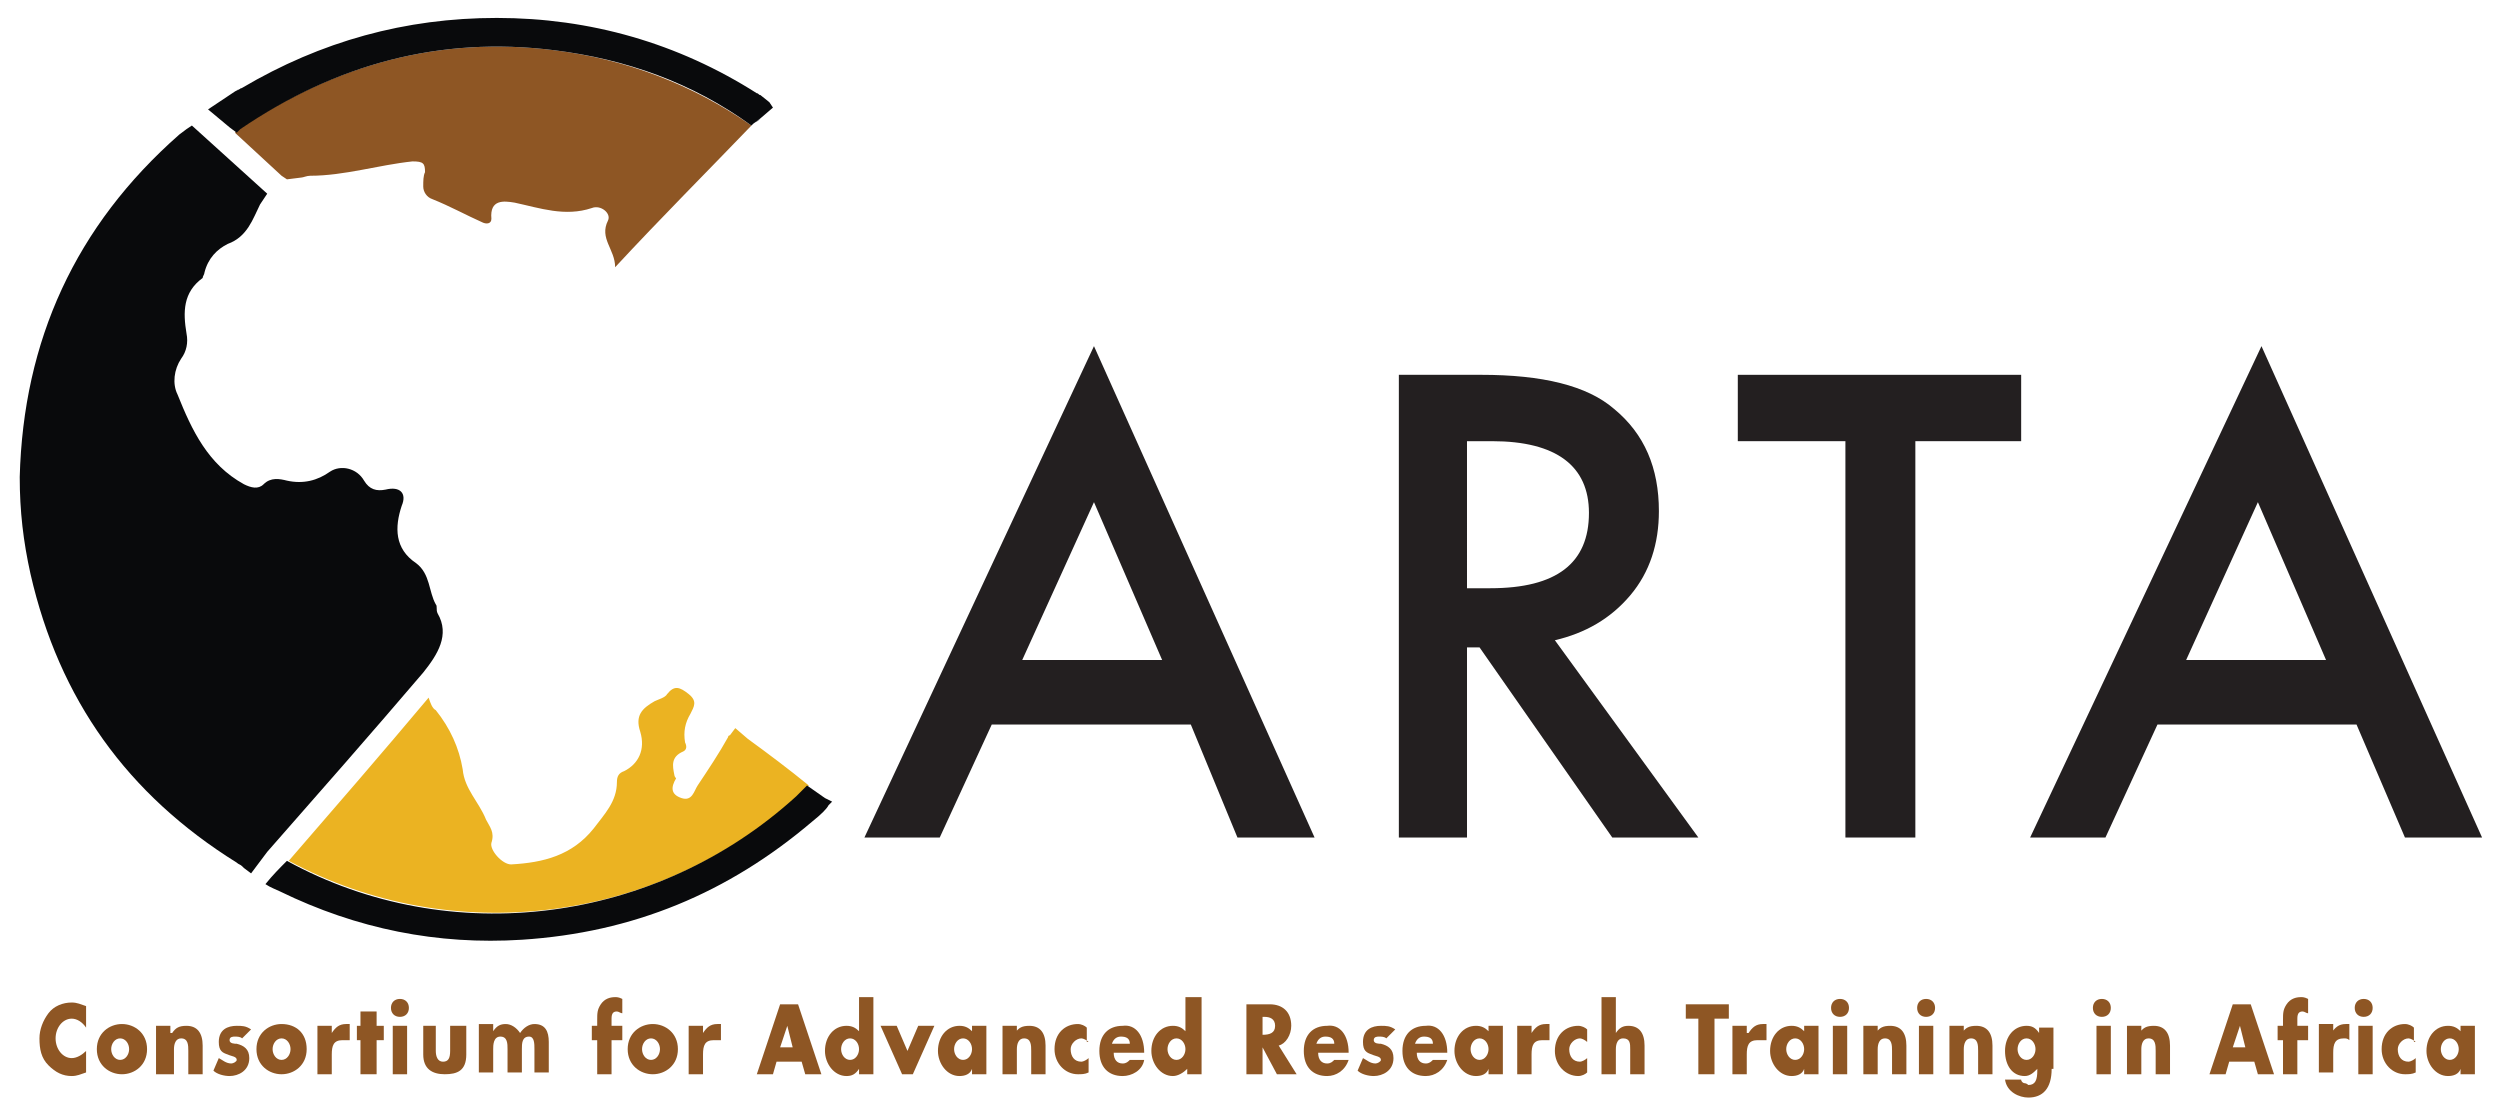 <svg xmlns="http://www.w3.org/2000/svg" xmlns:xlink="http://www.w3.org/1999/xlink" id="Layer_1" x="0px" y="0px" viewBox="0 0 139.4 62.2" style="enable-background:new 0 0 139.4 62.2;" xml:space="preserve"><style type="text/css">	.st0{fill:#090A0C;}	.st1{fill:#EBB322;}	.st2{fill:#8E5624;}	.st3{fill:#231F20;}</style><g>	<g>		<path class="st0" d="M23.6,37.5c-2.9,3.4-5.8,6.7-8.7,10l0,0l-0.9,1.2l-0.4-0.3l-0.1-0.1c-0.1-0.1-0.2-0.1-0.3-0.2   C7.1,44.3,3.3,39,1.7,32c-0.4-1.8-0.6-3.5-0.6-5.4C1.3,19,4.2,12.6,10,7.5l0.4-0.3l0,0L10.7,7l4.2,3.8l-0.4,0.6v0   c-0.4,0.8-0.7,1.8-1.8,2.2c-0.6,0.3-1.1,0.8-1.3,1.6c0,0.1-0.1,0.2-0.1,0.3c-1.1,0.8-1.1,1.9-0.9,3.1c0.1,0.5,0,1-0.3,1.4   c-0.4,0.6-0.5,1.4-0.2,2c0.8,2,1.7,3.9,3.7,5c0.4,0.2,0.8,0.3,1.1,0c0.4-0.4,0.9-0.3,1.3-0.2c0.9,0.2,1.7,0,2.4-0.5   c0.6-0.4,1.5-0.2,1.9,0.5c0.3,0.5,0.7,0.6,1.2,0.5c0.8-0.2,1.2,0.2,0.9,0.9c-0.4,1.2-0.4,2.4,0.8,3.2c0.8,0.6,0.7,1.6,1.1,2.3   c0.1,0.1,0,0.3,0.1,0.5C25.1,35.4,24.4,36.5,23.6,37.5"></path>		<path class="st0" d="M10.3,7.2L10,7.5C10.1,7.4,10.2,7.3,10.3,7.2"></path>		<path class="st1" d="M45.1,43.8c-0.2,0.2-0.4,0.4-0.6,0.6c-7.9,7.1-19.3,8.5-28.4,3.6c2.6-3,5.2-6,7.8-9.1   c0.1,0.3,0.2,0.6,0.4,0.7c0.8,1,1.3,2.1,1.5,3.3c0.1,1.1,0.9,1.8,1.3,2.8c0.2,0.4,0.5,0.7,0.3,1.3c-0.1,0.4,0.6,1.2,1.1,1.2   c1.8-0.1,3.4-0.5,4.6-2c0.6-0.8,1.3-1.5,1.3-2.6c0-0.3,0.1-0.5,0.4-0.6c0.8-0.4,1.2-1.2,0.9-2.2c-0.3-0.9,0.1-1.3,0.8-1.7   c0.2-0.1,0.6-0.2,0.7-0.4c0.4-0.5,0.7-0.4,1.2,0c0.5,0.4,0.3,0.7,0.1,1.1c-0.3,0.5-0.4,1-0.3,1.6c0.1,0.2,0.1,0.4-0.1,0.5   c-0.7,0.3-0.6,0.8-0.5,1.3c0,0.1,0.1,0.2,0.1,0.2c-0.3,0.5-0.3,0.9,0.3,1.1c0.6,0.2,0.7-0.4,0.9-0.7c0.6-0.9,1.2-1.8,1.7-2.7   c0-0.1,0.1-0.1,0.1-0.1l0,0l0.3-0.4l0.7,0.6l0,0C42.8,42,44,42.9,45.1,43.8"></path>		<path class="st0" d="M46.4,44.7l-0.2,0.2c-0.1,0.2-0.4,0.5-0.9,0.9c-4.7,4-10,6.2-16.2,6.6c-4.7,0.3-9.2-0.6-13.5-2.7   c-0.2-0.1-0.5-0.2-0.8-0.4c0.4-0.5,0.8-0.9,1.2-1.3c9.1,5,20.6,3.5,28.4-3.6c0.2-0.2,0.4-0.4,0.6-0.6l1,0.7L46.4,44.7z"></path>		<path class="st0" d="M42,6.9l0.4-0.3c0,0-0.1,0.1-0.1,0.1C42.2,6.8,42.1,6.8,42,6.9"></path>		<path class="st0" d="M42.8,5.7l-0.5-0.4C42.6,5.5,42.7,5.6,42.8,5.7"></path>		<path class="st0" d="M13.5,4.9l-0.4,0.2c0.1,0,0.1-0.1,0.2-0.1C13.4,5,13.5,4.9,13.5,4.9"></path>		<path class="st2" d="M41.9,7c-2.5,2.6-5,5.1-7.6,7.9c0-1-0.9-1.6-0.4-2.6c0.2-0.4-0.4-0.9-0.9-0.7c-1.5,0.5-2.9,0-4.3-0.3   c-0.6-0.1-1.4-0.2-1.3,0.9c0,0.3-0.3,0.3-0.5,0.2c-0.9-0.4-1.8-0.9-2.8-1.3c-0.3-0.1-0.5-0.4-0.5-0.7c0-0.3,0-0.6,0.1-0.8   c0-0.5-0.1-0.6-0.7-0.6c-1.9,0.2-3.8,0.8-5.7,0.8c-0.2,0-0.4,0.1-0.5,0.1l0,0L16,10l-0.3-0.2l-2.6-2.4c0.1-0.1,0.2-0.2,0.2-0.2   C18.7,3.6,24.5,2,30.9,2.8C34.9,3.3,38.6,4.7,41.9,7"></path>		<path class="st0" d="M43.1,6l-0.7,0.6L42,6.9L41.9,7c-3.3-2.4-7-3.7-11-4.2C24.5,2,18.7,3.6,13.4,7.2c-0.1,0.1-0.2,0.2-0.2,0.2   l-0.4-0.3l-1.2-1l1.2-0.8l0.3-0.2l0.4-0.2C17.9,2.3,22.6,1,27.7,1c5.2,0,10.1,1.4,14.5,4.2c0.1,0,0.1,0.1,0.2,0.1l0.5,0.4L43.1,6z   "></path>	</g>	<path class="st3" d="M64.8,36.8L61,28l-4,8.8H64.8z M66.4,40.4H55.3l-2.9,6.3h-4.2L61,19.3l12.3,27.4h-4.3L66.4,40.4z"></path>	<g>		<path class="st3" d="M81.9,32.8h1.2c3.7,0,5.5-1.4,5.5-4.2c0-2.6-1.8-4-5.4-4h-1.4V32.8z M86.7,35.7l8,11h-4.8l-7.4-10.6h-0.7   v10.6H78V20.9h4.6c3.4,0,5.9,0.6,7.4,1.9c1.7,1.4,2.5,3.3,2.5,5.7c0,1.8-0.5,3.4-1.6,4.7C89.8,34.5,88.4,35.3,86.7,35.7"></path>	</g>	<polygon class="st3" points="106.8,24.6 106.8,46.7 102.9,46.7 102.9,24.6 96.9,24.6 96.9,20.9 112.7,20.9 112.7,24.6  "></polygon>	<path class="st3" d="M125.9,28l3.8,8.8h-7.8L125.9,28z M113.2,46.7h4.2l2.9-6.3h11.1l2.7,6.3h4.3l-12.3-27.4L113.2,46.7z"></path>	<g>		<path class="st2" d="M4.8,57.3C4.6,57,4.3,56.8,4,56.8c-0.5,0-0.9,0.5-0.9,1.1C3.1,58.5,3.5,59,4,59c0.3,0,0.6-0.2,0.8-0.4v1.2   C4.5,59.9,4.3,60,4,60c-0.5,0-0.9-0.2-1.3-0.6c-0.4-0.4-0.5-0.9-0.5-1.5c0-0.5,0.2-1,0.5-1.4C3,56.1,3.5,55.9,4,55.9   c0.3,0,0.5,0.1,0.8,0.2V57.3z"></path>		<path class="st2" d="M6.2,58.5c0,0.3,0.2,0.6,0.5,0.6c0.3,0,0.5-0.3,0.5-0.6c0-0.3-0.2-0.6-0.5-0.6C6.4,57.9,6.2,58.2,6.2,58.5    M8.2,58.5c0,0.9-0.7,1.4-1.4,1.4c-0.7,0-1.4-0.5-1.4-1.4s0.7-1.4,1.4-1.4C7.5,57.1,8.2,57.6,8.2,58.5"></path>		<path class="st2" d="M9.6,57.6L9.6,57.6c0.2-0.3,0.4-0.4,0.8-0.4c0.6,0,0.9,0.4,0.9,1.1v1.6h-0.8v-1.3c0-0.3,0-0.7-0.4-0.7   c-0.3,0-0.4,0.3-0.4,0.6v1.4H8.7v-2.7h0.8V57.6z"></path>		<path class="st2" d="M13.5,57.9c-0.1-0.1-0.3-0.1-0.4-0.1c-0.1,0-0.3,0-0.3,0.2c0,0.2,0.3,0.2,0.4,0.2c0.4,0.1,0.7,0.3,0.7,0.8   c0,0.7-0.6,1-1.1,1c-0.3,0-0.7-0.1-0.9-0.3l0.3-0.7c0.2,0.1,0.4,0.3,0.7,0.3c0.1,0,0.3-0.1,0.3-0.2c0-0.2-0.3-0.2-0.5-0.3   c-0.3-0.1-0.5-0.2-0.5-0.7c0-0.7,0.5-0.9,1-0.9c0.3,0,0.5,0,0.8,0.2L13.5,57.9z"></path>		<path class="st2" d="M15.2,58.5c0,0.3,0.2,0.6,0.5,0.6c0.3,0,0.5-0.3,0.5-0.6c0-0.3-0.2-0.6-0.5-0.6   C15.4,57.9,15.2,58.2,15.2,58.5 M17.1,58.5c0,0.9-0.7,1.4-1.4,1.4c-0.7,0-1.4-0.5-1.4-1.4s0.7-1.4,1.4-1.4   C16.5,57.1,17.1,57.6,17.1,58.5"></path>		<path class="st2" d="M18.5,57.6L18.5,57.6c0.2-0.3,0.4-0.5,0.8-0.5h0.2v0.9C19.3,58,19.2,58,19.1,58c-0.5,0-0.6,0.3-0.6,0.8v1.1   h-0.8v-2.7h0.8V57.6z"></path>	</g>	<polygon class="st2" points="21,59.9 20.1,59.9 20.1,58 19.9,58 19.9,57.2 20.1,57.2 20.1,56.4 21,56.4 21,57.2 21.4,57.2 21.4,58   21,58  "></polygon>	<g>		<path class="st2" d="M22.7,59.9h-0.8v-2.7h0.8V59.9z M22.8,56.2c0,0.3-0.2,0.5-0.5,0.5c-0.3,0-0.5-0.2-0.5-0.5   c0-0.3,0.2-0.5,0.5-0.5C22.6,55.7,22.8,55.9,22.8,56.2"></path>		<path class="st2" d="M24.3,57.2v1.4c0,0.3,0.1,0.6,0.4,0.6c0.3,0,0.4-0.2,0.4-0.6v-1.4H26v1.6c0,0.9-0.5,1.1-1.2,1.1   c-0.7,0-1.2-0.3-1.2-1.1v-1.6H24.3z"></path>		<path class="st2" d="M27.5,57.5L27.5,57.5c0.2-0.3,0.4-0.4,0.7-0.4c0.3,0,0.6,0.2,0.8,0.5c0.2-0.3,0.5-0.5,0.8-0.5   c0.6,0,0.8,0.4,0.8,1v1.7h-0.8v-1.3c0-0.3,0-0.7-0.3-0.7c-0.4,0-0.4,0.4-0.4,0.7v1.3h-0.8v-1.3c0-0.3,0-0.7-0.4-0.7   c-0.4,0-0.4,0.5-0.4,0.7v1.3h-0.8v-2.7h0.8V57.5z"></path>		<path class="st2" d="M34.1,59.9h-0.8V58H33v-0.8h0.3v-0.3c0-0.4,0-0.6,0.2-0.9c0.2-0.3,0.5-0.4,0.8-0.4c0.1,0,0.2,0,0.4,0.1v0.8   c-0.1,0-0.2-0.1-0.3-0.1c-0.2,0-0.3,0.1-0.3,0.4v0.4h0.6V58h-0.6V59.9z"></path>		<path class="st2" d="M35.8,58.5c0,0.3,0.2,0.6,0.5,0.6c0.3,0,0.5-0.3,0.5-0.6c0-0.3-0.2-0.6-0.5-0.6C36,57.9,35.8,58.2,35.8,58.5    M37.8,58.5c0,0.9-0.7,1.4-1.4,1.4c-0.7,0-1.4-0.5-1.4-1.4s0.7-1.4,1.4-1.4S37.8,57.6,37.8,58.5"></path>		<path class="st2" d="M39.2,57.6L39.2,57.6c0.2-0.3,0.4-0.5,0.8-0.5h0.2v0.9C40,58,39.9,58,39.8,58c-0.5,0-0.6,0.3-0.6,0.8v1.1   h-0.8v-2.7h0.8V57.6z"></path>	</g>	<path class="st2" d="M43.9,57.2L43.9,57.2l-0.4,1.2h0.7L43.9,57.2z M43.3,59.2l-0.2,0.7h-0.9l1.3-3.9h1l1.3,3.9h-0.9l-0.2-0.7H43.3  z"></path>	<g>		<path class="st2" d="M46.9,58.5c0,0.3,0.2,0.6,0.5,0.6s0.5-0.3,0.5-0.6c0-0.3-0.2-0.6-0.5-0.6S46.9,58.2,46.9,58.5 M47.9,59.6   L47.9,59.6c-0.2,0.3-0.4,0.4-0.7,0.4c-0.7,0-1.2-0.7-1.2-1.4c0-0.8,0.5-1.4,1.2-1.4c0.3,0,0.5,0.1,0.7,0.3v-1.9h0.8v4.3h-0.8V59.6   z"></path>	</g>	<polygon class="st2" points="50.6,58.6 51.2,57.2 52.1,57.2 50.9,59.9 50.3,59.9 49.1,57.2 50,57.2  "></polygon>	<g>		<path class="st2" d="M53.2,58.5c0,0.3,0.2,0.6,0.5,0.6c0.3,0,0.5-0.3,0.5-0.6c0-0.3-0.2-0.6-0.5-0.6   C53.4,57.9,53.2,58.2,53.2,58.5 M55,59.9h-0.8v-0.3h0c-0.1,0.3-0.4,0.4-0.7,0.4c-0.7,0-1.2-0.7-1.2-1.4c0-0.8,0.5-1.4,1.2-1.4   c0.3,0,0.5,0.1,0.7,0.3v-0.3H55V59.9z"></path>		<path class="st2" d="M56.6,57.6L56.6,57.6c0.2-0.3,0.4-0.4,0.8-0.4c0.6,0,0.9,0.4,0.9,1.1v1.6h-0.8v-1.3c0-0.3,0-0.7-0.4-0.7   c-0.3,0-0.4,0.3-0.4,0.6v1.4h-0.8v-2.7h0.8V57.6z"></path>		<path class="st2" d="M60.7,58.1c-0.1-0.1-0.3-0.2-0.4-0.2c-0.3,0-0.6,0.3-0.6,0.6c0,0.4,0.2,0.7,0.6,0.7c0.1,0,0.3-0.1,0.4-0.2   v0.8c-0.2,0.1-0.4,0.1-0.6,0.1c-0.7,0-1.3-0.6-1.3-1.4c0-0.9,0.6-1.4,1.3-1.4c0.2,0,0.4,0.1,0.5,0.2V58.1z"></path>		<path class="st2" d="M63,58.2c0-0.3-0.2-0.4-0.5-0.4c-0.2,0-0.4,0.1-0.5,0.4H63z M63.8,58.7h-1.7c0,0.4,0.2,0.6,0.5,0.6   c0.2,0,0.3-0.1,0.4-0.2h0.8c-0.1,0.6-0.7,0.9-1.2,0.9c-0.8,0-1.3-0.5-1.3-1.4c0-0.9,0.5-1.4,1.3-1.4   C63.3,57.1,63.8,57.7,63.8,58.7L63.8,58.7z"></path>		<path class="st2" d="M65.1,58.5c0,0.3,0.2,0.6,0.5,0.6s0.5-0.3,0.5-0.6c0-0.3-0.2-0.6-0.5-0.6S65.1,58.2,65.1,58.5 M66.2,59.6   L66.2,59.6C66,59.8,65.7,60,65.4,60c-0.7,0-1.2-0.7-1.2-1.4c0-0.8,0.5-1.4,1.2-1.4c0.3,0,0.5,0.1,0.7,0.3v-1.9H67v4.3h-0.8V59.6z"></path>		<path class="st2" d="M70.4,57.7L70.4,57.7c0.4,0,0.7-0.1,0.7-0.5s-0.3-0.5-0.6-0.5h-0.1V57.7z M72.3,59.9h-1.1l-0.8-1.5h0v1.5   h-0.9V56h1.3c0.7,0,1.2,0.4,1.2,1.2c0,0.5-0.3,1-0.7,1.1L72.3,59.9z"></path>		<path class="st2" d="M74.4,58.2c0-0.3-0.2-0.4-0.5-0.4c-0.2,0-0.4,0.1-0.5,0.4H74.4z M75.2,58.7h-1.7c0,0.4,0.2,0.6,0.5,0.6   c0.2,0,0.3-0.1,0.4-0.2h0.8C75,59.7,74.5,60,74,60c-0.8,0-1.3-0.5-1.3-1.4c0-0.9,0.5-1.4,1.3-1.4C74.7,57.1,75.2,57.7,75.2,58.7   L75.2,58.7z"></path>		<path class="st2" d="M77.3,57.9c-0.1-0.1-0.3-0.1-0.4-0.1c-0.1,0-0.3,0-0.3,0.2c0,0.2,0.3,0.2,0.4,0.2c0.4,0.1,0.7,0.3,0.7,0.8   c0,0.7-0.6,1-1.1,1c-0.3,0-0.7-0.1-0.9-0.3l0.3-0.7c0.2,0.1,0.4,0.3,0.7,0.3c0.1,0,0.3-0.1,0.3-0.2c0-0.2-0.3-0.2-0.5-0.3   c-0.3-0.1-0.5-0.2-0.5-0.7c0-0.7,0.5-0.9,1-0.9c0.3,0,0.5,0,0.8,0.2L77.3,57.9z"></path>		<path class="st2" d="M79.9,58.2c0-0.3-0.2-0.4-0.5-0.4c-0.2,0-0.4,0.1-0.5,0.4H79.9z M80.7,58.7H79c0,0.4,0.2,0.6,0.5,0.6   c0.2,0,0.3-0.1,0.4-0.2h0.8C80.5,59.7,80,60,79.5,60c-0.8,0-1.3-0.5-1.3-1.4c0-0.9,0.5-1.4,1.3-1.4C80.2,57.1,80.7,57.7,80.7,58.7   L80.7,58.7z"></path>		<path class="st2" d="M82,58.5c0,0.3,0.2,0.6,0.5,0.6c0.3,0,0.5-0.3,0.5-0.6c0-0.3-0.2-0.6-0.5-0.6C82.2,57.9,82,58.2,82,58.5    M83.8,59.9H83v-0.3h0c-0.1,0.3-0.4,0.4-0.7,0.4c-0.7,0-1.2-0.7-1.2-1.4c0-0.8,0.5-1.4,1.2-1.4c0.3,0,0.5,0.1,0.7,0.3v-0.3h0.8   V59.9z"></path>		<path class="st2" d="M85.4,57.6L85.4,57.6c0.2-0.3,0.4-0.5,0.8-0.5h0.2v0.9C86.2,58,86.1,58,86,58c-0.5,0-0.6,0.3-0.6,0.8v1.1   h-0.8v-2.7h0.8V57.6z"></path>		<path class="st2" d="M88.5,58.1c-0.1-0.1-0.3-0.2-0.4-0.2c-0.3,0-0.6,0.3-0.6,0.6c0,0.4,0.2,0.7,0.6,0.7c0.1,0,0.3-0.1,0.4-0.2   v0.8C88.4,59.9,88.2,60,88,60c-0.7,0-1.3-0.6-1.3-1.4c0-0.9,0.6-1.4,1.3-1.4c0.2,0,0.4,0.1,0.5,0.2V58.1z"></path>		<path class="st2" d="M90.1,55.6v2h0c0.2-0.3,0.4-0.4,0.7-0.4c0.6,0,0.9,0.4,0.9,1.1v1.6h-0.8v-1.4c0-0.3,0-0.6-0.4-0.6   c-0.3,0-0.4,0.3-0.4,0.6v1.4h-0.8v-4.3H90.1z"></path>	</g>	<polygon class="st2" points="95.6,59.9 94.7,59.9 94.7,56.8 94,56.8 94,56 96.4,56 96.4,56.8 95.6,56.8  "></polygon>	<g>		<path class="st2" d="M97.5,57.6L97.5,57.6c0.2-0.3,0.4-0.5,0.8-0.5h0.2v0.9C98.3,58,98.2,58,98,58c-0.5,0-0.6,0.3-0.6,0.8v1.1   h-0.8v-2.7h0.8V57.6z"></path>		<path class="st2" d="M99.6,58.5c0,0.3,0.2,0.6,0.5,0.6c0.3,0,0.5-0.3,0.5-0.6c0-0.3-0.2-0.6-0.5-0.6   C99.8,57.9,99.6,58.2,99.6,58.5 M101.4,59.9h-0.8v-0.3h0c-0.1,0.3-0.4,0.4-0.7,0.4c-0.7,0-1.2-0.7-1.2-1.4c0-0.8,0.5-1.4,1.2-1.4   c0.3,0,0.5,0.1,0.7,0.3v-0.3h0.8V59.9z"></path>		<path class="st2" d="M103,59.9h-0.8v-2.7h0.8V59.9z M103.1,56.2c0,0.3-0.2,0.5-0.5,0.5c-0.3,0-0.5-0.2-0.5-0.5   c0-0.3,0.2-0.5,0.5-0.5C102.9,55.7,103.1,55.9,103.1,56.2"></path>		<path class="st2" d="M104.6,57.6L104.6,57.6c0.2-0.3,0.4-0.4,0.8-0.4c0.6,0,0.9,0.4,0.9,1.1v1.6h-0.8v-1.3c0-0.3,0-0.7-0.4-0.7   c-0.3,0-0.4,0.3-0.4,0.6v1.4h-0.8v-2.7h0.8V57.6z"></path>		<path class="st2" d="M107.8,59.9H107v-2.7h0.8V59.9z M107.9,56.2c0,0.3-0.2,0.5-0.5,0.5c-0.3,0-0.5-0.2-0.5-0.5   c0-0.3,0.2-0.5,0.5-0.5C107.7,55.7,107.9,55.9,107.9,56.2"></path>		<path class="st2" d="M109.4,57.6L109.4,57.6c0.2-0.3,0.4-0.4,0.8-0.4c0.6,0,0.9,0.4,0.9,1.1v1.6h-0.8v-1.3c0-0.3,0-0.7-0.4-0.7   c-0.3,0-0.4,0.3-0.4,0.6v1.4h-0.8v-2.7h0.8V57.6z"></path>		<path class="st2" d="M112.5,58.5c0,0.3,0.2,0.6,0.5,0.6c0.3,0,0.5-0.3,0.5-0.6c0-0.3-0.2-0.6-0.5-0.6   C112.7,57.9,112.5,58.2,112.5,58.5 M114.4,59.6c0,1.1-0.5,1.6-1.3,1.6c-0.5,0-1.2-0.3-1.3-1h0.9c0,0.1,0.1,0.2,0.2,0.2   c0.1,0,0.2,0.1,0.2,0.1c0.4,0,0.5-0.3,0.5-0.8v-0.1c-0.2,0.2-0.4,0.4-0.7,0.4c-0.7,0-1.1-0.6-1.1-1.4c0-0.8,0.5-1.4,1.2-1.4   c0.3,0,0.5,0.1,0.7,0.4h0v-0.3h0.8V59.6z"></path>		<path class="st2" d="M117.7,59.9h-0.8v-2.7h0.8V59.9z M117.7,56.2c0,0.3-0.2,0.5-0.5,0.5c-0.3,0-0.5-0.2-0.5-0.5   c0-0.3,0.2-0.5,0.5-0.5C117.5,55.7,117.7,55.9,117.7,56.2"></path>		<path class="st2" d="M119.3,57.6L119.3,57.6c0.2-0.3,0.4-0.4,0.8-0.4c0.6,0,0.9,0.4,0.9,1.1v1.6h-0.8v-1.3c0-0.3,0-0.7-0.4-0.7   c-0.3,0-0.4,0.3-0.4,0.6v1.4h-0.8v-2.7h0.8V57.6z"></path>	</g>	<path class="st2" d="M124.9,57.2L124.9,57.2l-0.4,1.2h0.7L124.9,57.2z M124.3,59.2l-0.2,0.7h-0.9l1.3-3.9h1l1.3,3.9h-0.9l-0.2-0.7  H124.3z"></path>	<g>		<path class="st2" d="M128.1,59.9h-0.8V58H127v-0.8h0.3v-0.3c0-0.4,0-0.6,0.2-0.9c0.2-0.3,0.5-0.4,0.8-0.4c0.1,0,0.2,0,0.4,0.1v0.8   c-0.1,0-0.2-0.1-0.3-0.1c-0.2,0-0.3,0.1-0.3,0.4v0.4h0.6V58h-0.6V59.9z"></path>		<path class="st2" d="M130,57.6L130,57.6c0.2-0.3,0.4-0.5,0.8-0.5h0.2v0.9c-0.1-0.1-0.2-0.1-0.3-0.1c-0.5,0-0.6,0.3-0.6,0.8v1.1   h-0.8v-2.7h0.8V57.6z"></path>		<path class="st2" d="M132.3,59.9h-0.8v-2.7h0.8V59.9z M132.3,56.2c0,0.3-0.2,0.5-0.5,0.5s-0.5-0.2-0.5-0.5c0-0.3,0.2-0.5,0.5-0.5   S132.3,55.9,132.3,56.2"></path>		<path class="st2" d="M134.7,58.1c-0.1-0.1-0.3-0.2-0.4-0.2c-0.3,0-0.6,0.3-0.6,0.6c0,0.4,0.2,0.7,0.6,0.7c0.1,0,0.3-0.1,0.4-0.2   v0.8c-0.2,0.1-0.4,0.1-0.6,0.1c-0.7,0-1.3-0.6-1.3-1.4c0-0.9,0.6-1.4,1.3-1.4c0.2,0,0.4,0.1,0.5,0.2V58.1z"></path>		<path class="st2" d="M136.1,58.5c0,0.3,0.2,0.6,0.5,0.6c0.3,0,0.5-0.3,0.5-0.6c0-0.3-0.2-0.6-0.5-0.6   C136.3,57.9,136.1,58.2,136.1,58.5 M138,59.9h-0.8v-0.3h0c-0.1,0.3-0.4,0.4-0.7,0.4c-0.7,0-1.2-0.7-1.2-1.4c0-0.8,0.5-1.4,1.2-1.4   c0.3,0,0.5,0.1,0.7,0.3v-0.3h0.8V59.9z"></path>	</g></g></svg>